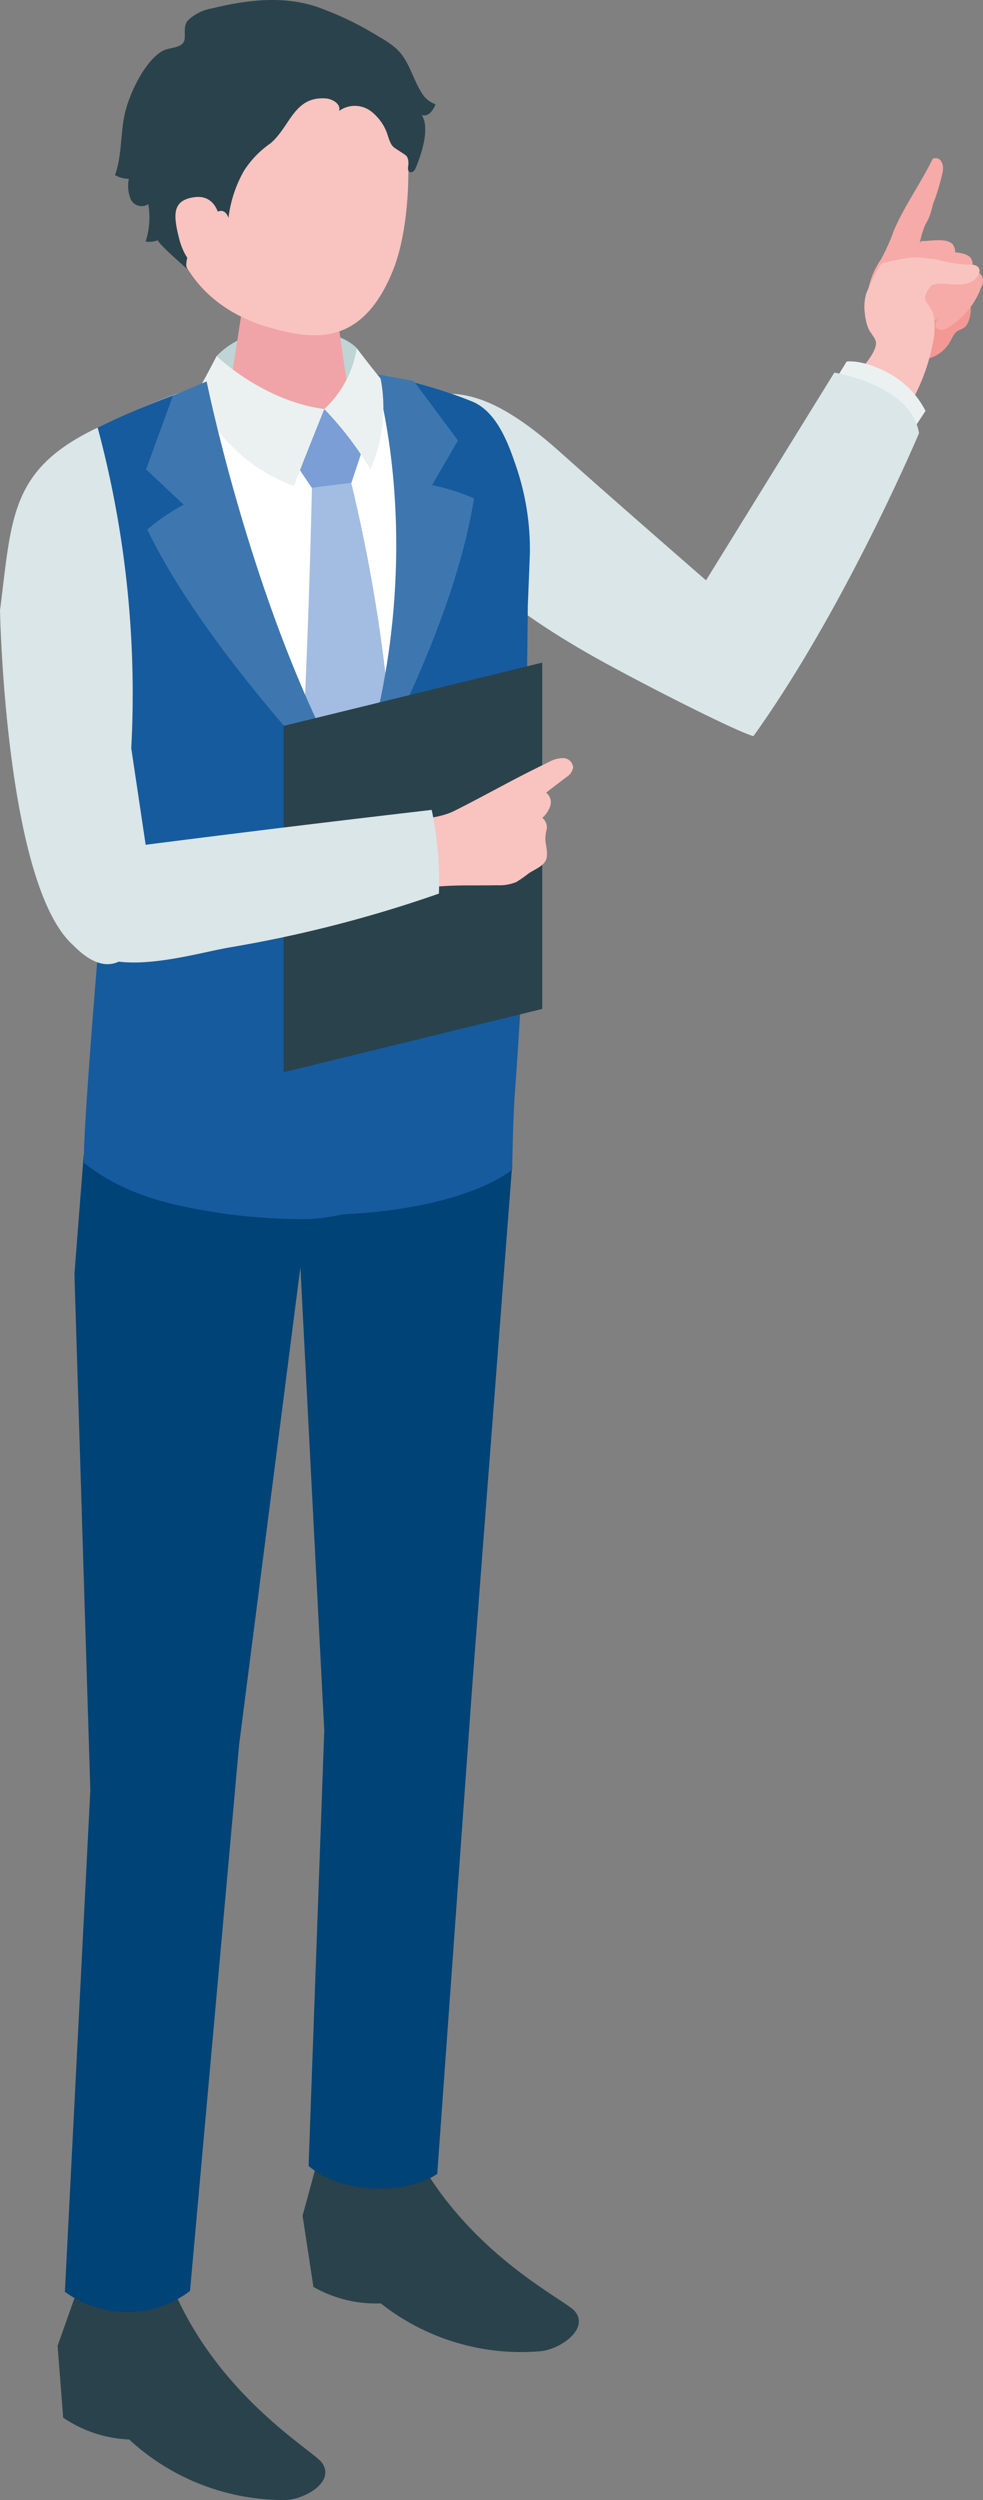 <svg xmlns="http://www.w3.org/2000/svg" width="101.957" height="259.138"><rect width="100%" height="100%" fill="#808080" stroke="none"/><g id="グループ_2000" data-name="グループ 2000" transform="translate(0 -.001)"><path id="パス_1612" data-name="パス 1612" d="M144.92 48.237c-.268.408-.623.412-.974.65-.389.265-.494.67-.735 1.068a3.694 3.694 0 01-2.261 1.758c-.843.192-1.76.089-2.62.2a1.236 1.236 0 01-.674-.052 1.271 1.271 0 01-.471-.464 2.989 2.989 0 01-.6-2.908 3.391 3.391 0 01.85-.968l2.235-1.967a4.972 4.972 0 011.22-.872 4.144 4.144 0 012.692-.026 3.161 3.161 0 011.247.551c.755.62.593 2.274.093 3.033" transform="translate(-44.658 -14.551)" fill="#f49895"/><path id="パス_1613" data-name="パス 1613" d="M140.1 25.332q.234-.439.451-.883a.674.674 0 01.89.246 1.537 1.537 0 01.172.994 21.03 21.03 0 01-1.022 3.436 10.672 10.672 0 01-.4 1.366c-.132.312-.311.6-.455.908a8.829 8.829 0 00-.625 2.618 2.831 2.831 0 011.041 1.221c.042.44 0 1.377-.437 1.575-1.837.831-3.481 1.859-5.586 1.7a.33.33 0 01-.26-.1.322.322 0 01-.029-.217 8.332 8.332 0 011.367-3.354 20.872 20.872 0 001.315-2.94c.95-2.251 2.41-4.373 3.577-6.564" transform="translate(-43.819 -7.977)" fill="#f6aba8"/><path id="パス_1614" data-name="パス 1614" d="M144.972 37.463a1.37 1.37 0 01.16 1.262c-.51 2.17-1.012 3.769-2.693 5.272a1.821 1.821 0 01-.676.434.67.67 0 01-.731-.2.964.964 0 01.074-.939c.34-.711.778-1.371 1.123-2.08.44-.905.5-1.1-.448-1.245-.375-.056-.522-.517-.536-.9a4.3 4.3 0 01.323-1.772.3.3 0 01.116-.16.308.308 0 01.14-.024c.952-.012 2.554-.341 3.149.35" transform="translate(-46.145 -12.122)" fill="#f6aba8"/><path id="パス_1615" data-name="パス 1615" d="M147.407 39.489a1.371 1.371 0 01-.007 1.272c-.791 2.084-1.5 3.6-3.364 4.872a1.82 1.82 0 01-.727.342.672.672 0 01-.7-.3.961.961 0 01.2-.921c.431-.66.952-1.256 1.387-1.914.555-.839.645-1.026-.28-1.293-.363-.1-.449-.582-.413-.958a4.3 4.3 0 01.554-1.713.224.224 0 01.277-.149c.946.113 2.577 0 3.076.762" transform="translate(-46.674 -12.678)" fill="#f6aba8"/><path id="パス_1616" data-name="パス 1616" d="M149.088 42.139a1.244 1.244 0 01-.1 1.149 8.1 8.1 0 01-3.411 4.148 1.65 1.65 0 01-.683.254.608.608 0 01-.608-.323.871.871 0 01.248-.817c.44-.564.956-1.064 1.4-1.625.566-.717.661-.879-.155-1.19-.321-.122-.362-.56-.3-.9a3.89 3.89 0 01.63-1.507.266.266 0 01.133-.119.269.269 0 01.128.005c.846.174 2.33.194 2.723.922" transform="translate(-47.229 -13.491)" fill="#f6aba8"/><path id="パス_1617" data-name="パス 1617" d="M133.269 43.4c.014-.041.03-.082.046-.124a23.823 23.823 0 011.26-2.543.779.779 0 01.687-.54 25.362 25.362 0 012.683-.517c.8-.063 1.563.138 2.345.138a15.908 15.908 0 003.522.606c.391-.005.851-.017 1.086.294.28.371.012.914-.345 1.21-1.227 1.014-2.709.3-4.124.517a.9.9 0 00-.357.114.978.978 0 00-.277.317c-.3.477-.636.924-.3 1.441a4.24 4.24 0 01.753 1.319 8.051 8.051 0 01-.114 3.1 20.193 20.193 0 01-1.969 5.5.33.33 0 01-.154.181.324.324 0 01-.227-.028 19.4 19.4 0 01-5.188-3c.537-.577 1.8-2.088 1.668-2.955-.068-.428-.626-.994-.8-1.437a5.682 5.682 0 01-.355-1.594 4.843 4.843 0 01.157-2" transform="translate(-43.414 -12.987)" fill="#f9c3c0"/><path id="パス_1618" data-name="パス 1618" d="M136.9 62.821l1.316-1.992a9.144 9.144 0 00-3.844-3.923c-2.751-1.478-4.34-1.188-4.34-1.188l-1.082 1.774z" transform="translate(-42.221 -18.235)" fill="#ebf1f1"/><path id="パス_1619" data-name="パス 1619" d="M114.094 63.7s-7.624 18.091-17.177 31.408c-1.554-.42-9.089-4.184-14.738-7.233C69.517 81.041 67 76.721 67 76.721a45.765 45.765 0 01-8.246-9.329c-2.472-3.9-1.527-6.219 1.279-6.874 4.57-1.067 8.078-2.682 16.85 5.163C82.311 70.537 92 78.955 92 78.955l13.308-21.53s7.966 1.272 8.782 6.272" transform="translate(-18.771 -18.802)" fill="#dae6e7"/><path id="パス_1620" data-name="パス 1620" d="M11.275 138.192l1.571-22.137-4.829-43.817a8.466 8.466 0 015-9.485c9.472-4.289 20.56-9.613 38.455-2.587 2.451.962 3.367 3.917 4.213 6.4a26.269 26.269 0 011.395 9.347l-.2 5.43-.264 31.068c-.056 6.564-.384 13.039-.851 19.586-.205 2.879-.059 7.328-.059 7.328s-5.385 4.8-21.342 4.716c-17.382-.092-23.092-5.853-23.092-5.853" transform="translate(-2.579 -18.582)" fill="#fff"/><path id="パス_1621" data-name="パス 1621" d="M10.842 353.107l-1.96 5.535.579 7.447a13.134 13.134 0 006.842 2.263 23.663 23.663 0 0016.046 6.275c1.991.043 5.427-1.84 3.941-3.879-.916-1.256-10.545-6.749-15.347-17.837a47.893 47.893 0 00-10.1.2" transform="translate(-2.908 -115.489)" fill="#2a424b"/><path id="パス_1622" data-name="パス 1622" d="M48.208 332.542l-1.548 5.675 1.124 7.38a13.059 13.059 0 006.987 1.708 23.513 23.513 0 0016.459 4.97c1.988-.117 5.276-2.27 3.645-4.183-1.006-1.18-11.009-5.884-16.611-16.554a47.969 47.969 0 00-10.056 1" transform="translate(-15.277 -108.55)" fill="#2a424b"/><path id="パス_1623" data-name="パス 1623" d="M47.6 52.676c-2.165-2.316-10.574-3.38-14.539.817a23.217 23.217 0 01-.706 3.384l7.265 2.608 7.8-1.1a41.722 41.722 0 00.182-5.708" transform="translate(-10.592 -16.581)" fill="#bfd4d5"/><path id="パス_1624" data-name="パス 1624" d="M41.29 43.205c-3.128 0-4.789 1.759-4.789 3.284L34.917 56.7c.145 1.768 3.15 3.2 6.714 3.2s6.334-1.433 6.19-3.2l-1.542-10.675c-.126-1.552-1.861-2.82-4.989-2.82" transform="translate(-11.432 -14.146)" fill="#f0a4a8"/><path id="パス_1625" data-name="パス 1625" d="M36.951 6.177c-8.9.067-11.361 6.752-11.361 14.865 0 10.567 6.948 13.816 10.518 14.857 4.349 1.268 9.754 2.4 13.061-5.929 1.967-4.952 1.9-13.558.806-16.9-.952-2.908-4.12-6.965-13.024-6.9" transform="translate(-8.379 -2.022)" fill="#f9c3c0"/><path id="パス_1626" data-name="パス 1626" d="M52.584 66.761l-4.117-3.715-3.175 5.384 1.886 2.785 4.088-.5z" transform="translate(-14.83 -20.642)" fill="#7a9ed5"/><path id="パス_1627" data-name="パス 1627" d="M51.49 74.447l-4.089.5s-.33 17.392-1.427 35.487c-.1 1.655 5.74 5.553 5.74 5.553s4.467-4.243 4.424-5.872a167.275 167.275 0 00-4.648-35.668" transform="translate(-15.052 -24.375)" fill="#a3bce2"/><path id="パス_1628" data-name="パス 1628" d="M40.973 11.5c.233-.7-.67-1.253-1.408-1.3-3.279-.2-3.646 2.892-5.679 4.642a10.044 10.044 0 00-2.772 2.86 13.082 13.082 0 00-1.611 4.88c-1.1-3.054-5.27 4.508-4.2 5.36-.3-.241-3.372-2.94-3.091-3.05a2.539 2.539 0 01-1.3.145 8.158 8.158 0 00.274-3.877 1.247 1.247 0 01-1.814-.494 3.6 3.6 0 01-.2-2.126 3.017 3.017 0 01-1.437-.385c.693-1.931.566-4.051.954-6.065.41-2.13 2.062-5.734 3.988-6.813.626-.351 1.665-.268 2.107-.806s-.12-1.662.533-2.374a4.834 4.834 0 012.5-1.233C31.364.01 34.983-.462 38.531.662a32.88 32.88 0 016.62 3.169 10.125 10.125 0 011.778 1.23c1.307 1.206 1.665 3.065 2.6 4.538a2.674 2.674 0 001.451 1.208 2.7 2.7 0 01-.529.87.92.92 0 01-.925.254c.525.605.408 2.026.256 2.756a13.874 13.874 0 01-.915 2.842c-.1.225-.383.42-.59.282-.159-.106-.165-.335-.144-.525a1.436 1.436 0 00-.126-1.067 1.272 1.272 0 00-.3-.25l-.948-.622c-.581-.381-.66-1.3-.962-1.913a5.107 5.107 0 00-1.376-1.792 2.785 2.785 0 00-3.442-.14" transform="translate(-5.807)" fill="#2a424b"/><path id="パス_1629" data-name="パス 1629" d="M31.7 33.005s-.153-3.015-2.745-2.62c-2.212.337-2.16 1.772-1.52 4.286s2.178 3.709 3.733 3.639.533-5.3.533-5.3" transform="translate(-8.855 -9.937)" fill="#f9c3c0"/><path id="パス_1630" data-name="パス 1630" d="M12.649 243.8L11 190.272l.971-12.435s5.788 5.281 23.092 5.853c14.233.47 21.342-4.716 21.342-4.716l-4.1 53.408-3.674 51.175s-2.047 1.611-6.286 1.514c-4.8-.11-7.058-2.345-7.058-2.345l1.625-45.107-2.476-48.043-6.357 49.513-5.091 56.6a10.346 10.346 0 01-6.418 2.17 10.966 10.966 0 01-6.558-2.078z" transform="translate(-3.28 -58.227)" fill="#004376"/><path id="パス_1631" data-name="パス 1631" d="M43.428 60.373s-1.694 4.171-3.175 8c-4.123-1.692-6.939-3.846-10.351-9.228.985-1.565 2.352-4.265 2.352-4.265s4.8 4.658 11.174 5.491" transform="translate(-9.79 -17.969)" fill="#ebf1f1"/><path id="パス_1632" data-name="パス 1632" d="M50.513 144.156l1.541-39.984S61.318 84.63 56.2 58.989a26.531 26.531 0 00-.185-.842 5.283 5.283 0 01-.037-.408c.1.018.2.039.3.058a51.159 51.159 0 019.155 2.692c2.451.962 3.677 3.943 4.523 6.431a26.7 26.7 0 011.541 9.4l-.216 5.472c-.088 10.356-.321 20.779-.409 31.134-.056 6.564-.474 12.923-.941 19.469-.205 2.879-.262 7.743-.262 7.743s-4.882 4.342-19.1 4.691z" transform="translate(-16.539 -18.905)" fill="#165b9e"/><path id="パス_1633" data-name="パス 1633" d="M53.35 103.632s10.89-17.984 13.279-33.119a21.067 21.067 0 00-4.35-1.373l2.686-4.634-4.584-6.159-4.052-.773s6.646 20.733-2.979 46.058" transform="translate(-17.468 -18.851)" fill="#3e77af"/><path id="パス_1634" data-name="パス 1634" d="M13.018 63.625a89.745 89.745 0 0110.136-4.114l.03-.1.034.077s6.045 29.452 16.854 42.769C39.88 114.8 38 145.35 38 145.35a20.136 20.136 0 01-3.631.482 66.083 66.083 0 01-8.184-.524c-4.869-.732-10.29-1.64-14.908-5.33-.007-.222 0-.535 0-.911.106-4.33 1.213-18.008 1.539-21.738l.028-.4-.346-3.144-1.675-15.2-2.806-25.476a8.465 8.465 0 015-9.485" transform="translate(-2.579 -19.453)" fill="#165b9e"/><path id="パス_1635" data-name="パス 1635" d="M12.67 113.828s1.416-6.244 3.742-15.526c-1.4 13.344-1.969 15.451-3.255 19.943z" transform="translate(-4.148 -32.186)" fill="#004595"/><path id="パス_1636" data-name="パス 1636" d="M46.138 104.593S29.28 87.944 22.654 74.13a21.027 21.027 0 013.773-2.564l-3.9-3.67 2.8-7.655 3.482-1.46s5.81 28.684 17.325 45.813" transform="translate(-7.375 -19.246)" fill="#3e77af"/><path id="パス_1637" data-name="パス 1637" d="M50.012 59.975a10.967 10.967 0 003.366-6.308s1.583 2.076 2.472 3.146a15.841 15.841 0 01-1.058 9.405 35.189 35.189 0 00-4.779-6.244" transform="translate(-16.375 -17.572)" fill="#ebf1f1"/><path id="パス_1638" data-name="パス 1638" d="M15.968 114.9l-2.355-15.766A106.313 106.313 0 0010.129 65.9C1.026 70.223 1.239 75.178 0 84.853c0 0 .531 28.408 7.593 34.7 6.168 6.326 8.375-4.655 8.375-4.655" transform="translate(0 -21.576)" fill="#dae6e7"/><path id="パス_1639" data-name="パス 1639" d="M70.559 138.016l-26.827 6.562v-35.9l26.827-6.562z" transform="translate(-14.318 -33.435)" fill="#2a424b"/><path id="パス_1640" data-name="パス 1640" d="M71.816 119.588a121.47 121.47 0 014.6-2.338 3.077 3.077 0 011.511-.419 1.056 1.056 0 011.028.993 1.553 1.553 0 01-.743 1.006l-2.068 1.583a1.242 1.242 0 01.439 1.358 2.921 2.921 0 01-.829 1.261 1.248 1.248 0 01.413 1.356c-.279 1.209.157 1.565.054 2.666-.083.872-1.116 1.234-1.852 1.707a13.81 13.81 0 01-1.324.923 4.665 4.665 0 01-1.957.326c-3.3.071-6.234-.178-9.455.719-.529-1.9-1.353-5.167-2.063-7 2.4-.744 4.892-.336 7.137-1.464 1.728-.869 3.411-1.778 5.106-2.675" transform="translate(-19.505 -38.251)" fill="#f9c3c0"/><path id="パス_1641" data-name="パス 1641" d="M48.887 133.5a34.918 34.918 0 00-.747-8.682q-17.633 2.044-35.235 4.335a2.867 2.867 0 00-1.937.777 2.85 2.85 0 00-.472 1.5 13.2 13.2 0 00.1 5.31c1.94 6.479 12.068 3.1 16.685 2.316a132.122 132.122 0 0021.6-5.558" transform="translate(-3.365 -40.869)" fill="#dae6e7"/></g></svg>